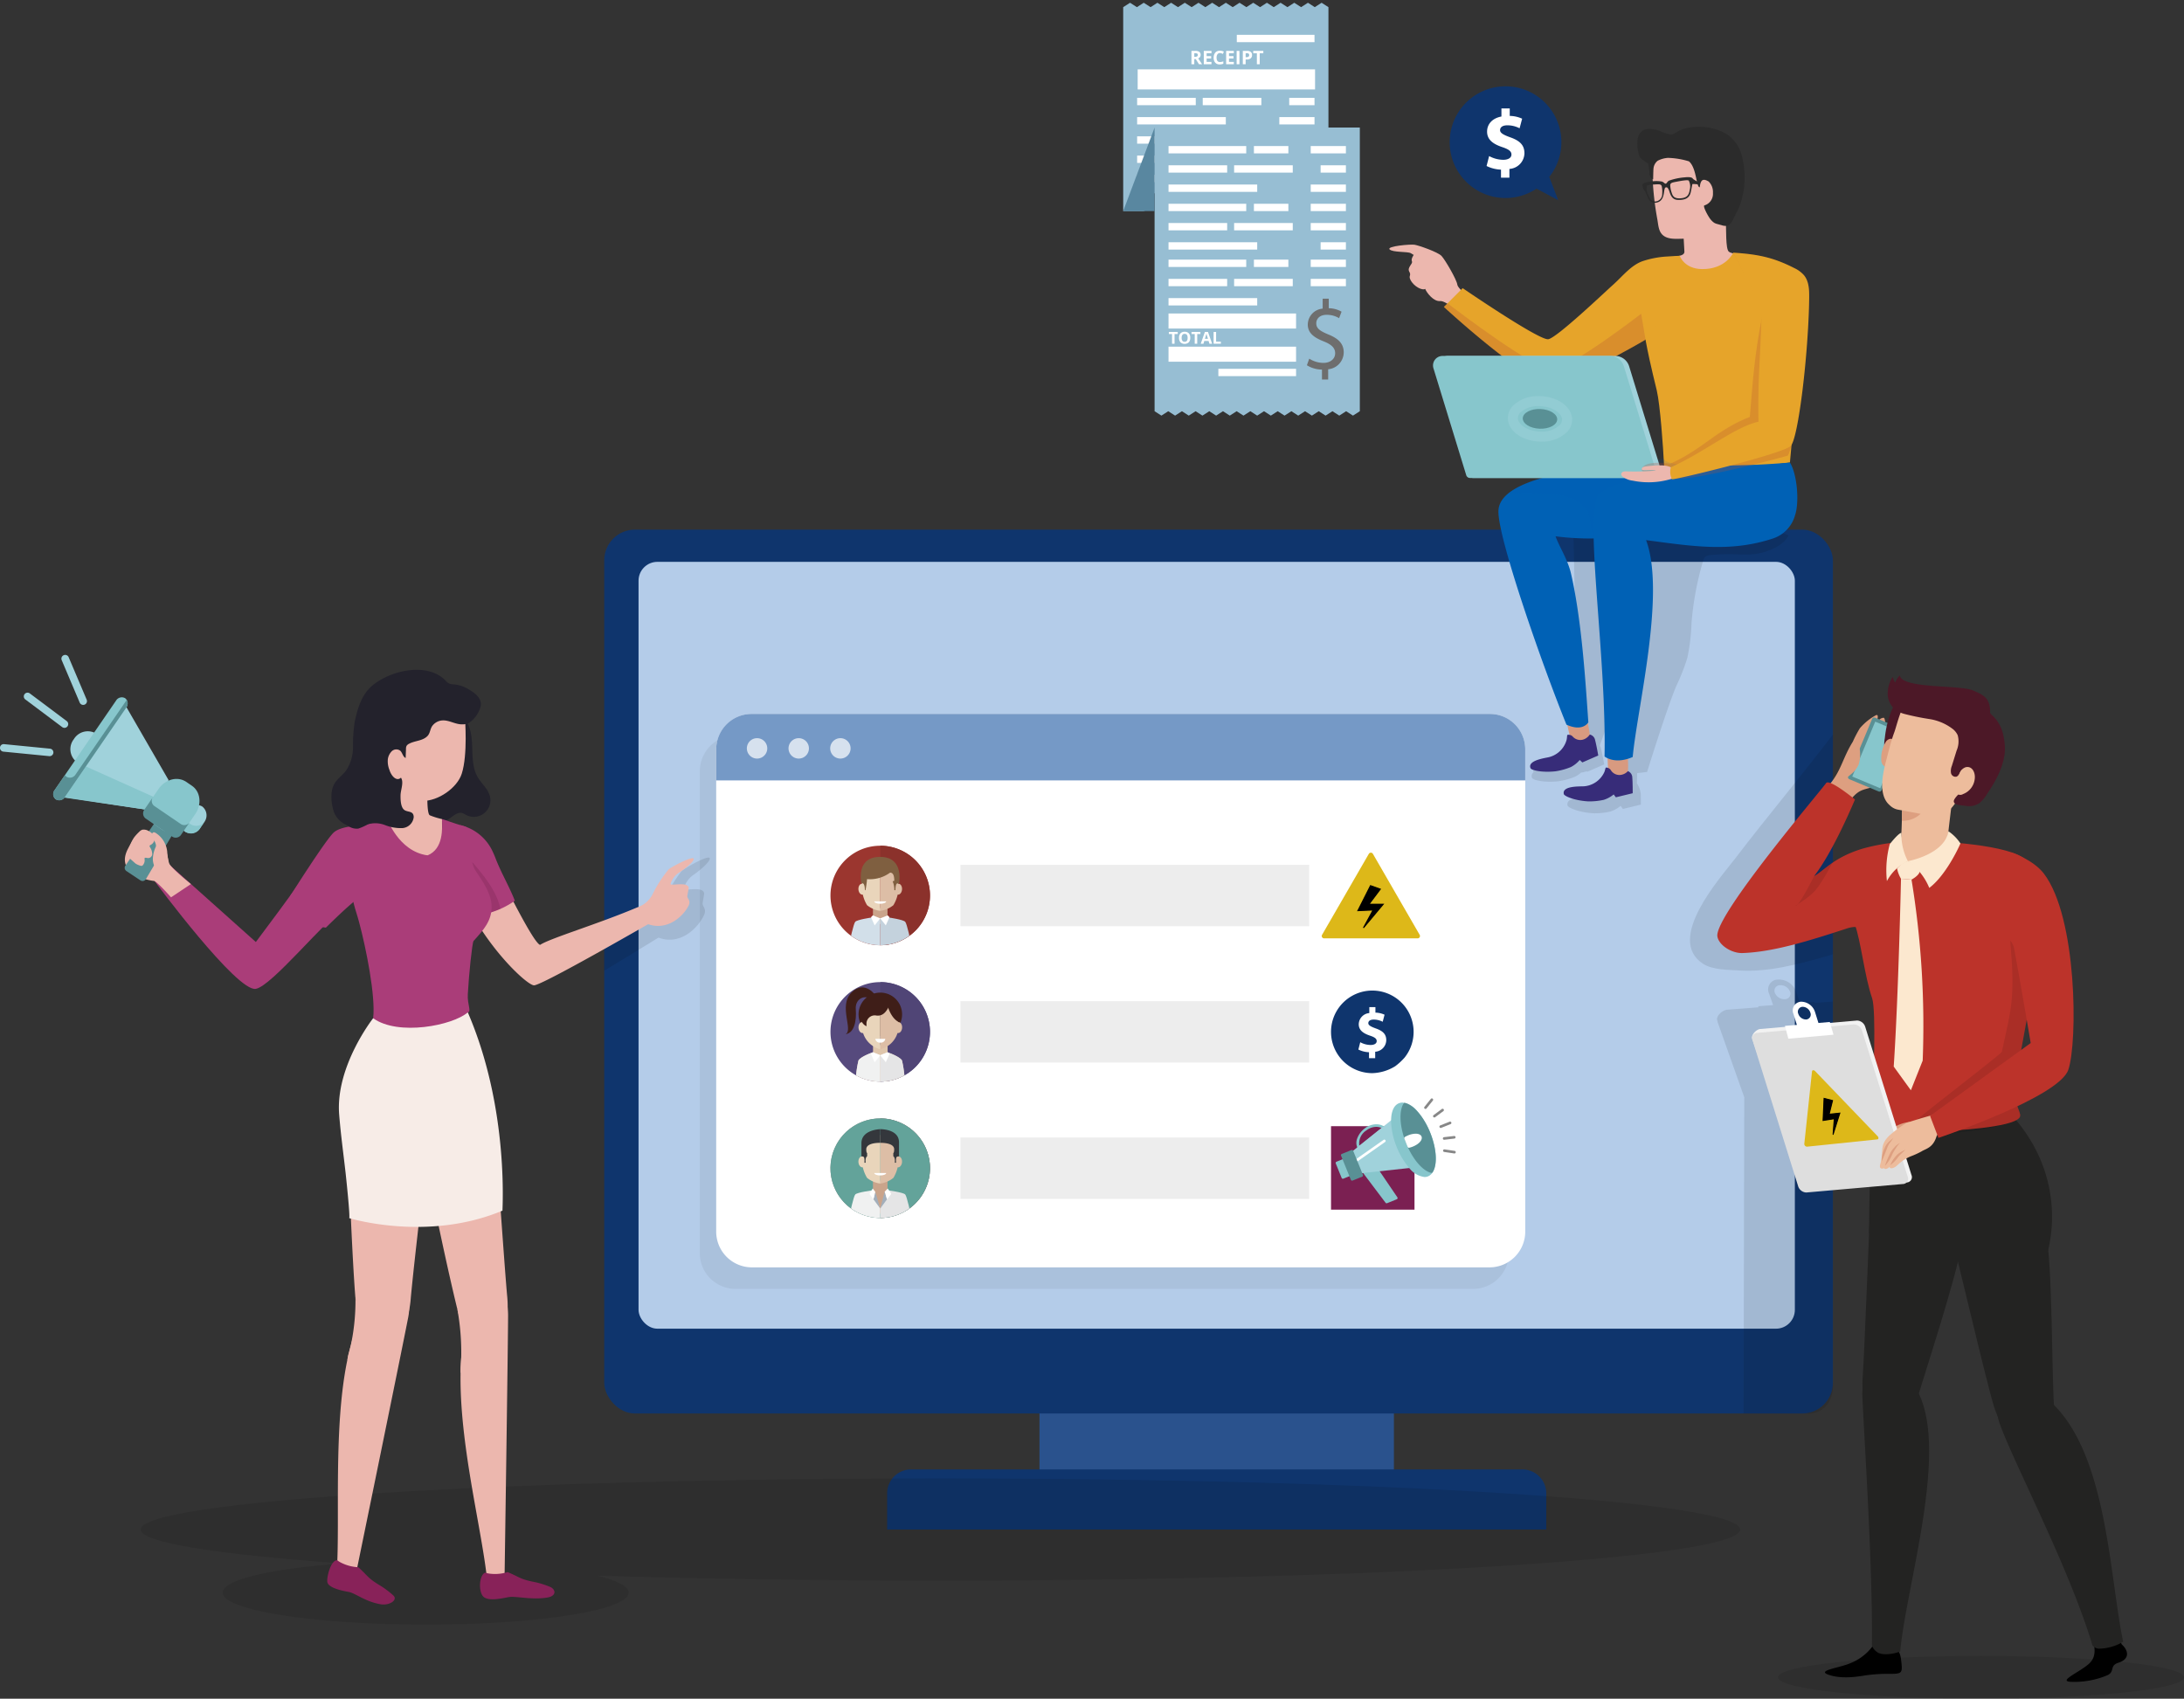<svg xmlns="http://www.w3.org/2000/svg" xmlns:xlink="http://www.w3.org/1999/xlink" width="470.922" height="366.317" viewBox="0 0 470.922 366.317"><rect x="0" y="0" width="470.922" height="366.317" fill="#333333" stroke="none"/><defs><style>.a,.b{fill:none;}.b{stroke:#9aa1f0;stroke-miterlimit:10;stroke-width:1.5px;}.c{fill:#2a528d;}.d{fill:#0f356d;}.e{fill:#b4cce9;}.f,.s,.y{opacity:0.1;}.g{opacity:0.55;}.h,.q{fill:#fff;}.i{fill:#ddb819;}.j{fill:#7b2052;}.k{fill:#878787;}.l{fill:#87c6cc;}.m{fill:#a0d2db;}.n{fill:#599095;}.o{fill:#ededed;}.p{fill:#7599c6;}.q,.r{opacity:0.7;}.t{fill:#ecb7ae;}.u{fill:#e6a42a;}.v{fill:#d89a80;}.w{fill:#372c79;}.x,.y{fill:#0061b5;}.z{opacity:0.25;}.aa{fill:#b24b35;}.ab{opacity:0.45;}.ac{fill:#2b2b2b;}.ad{fill:#232322;}.ae{fill:#dd9f80;}.af{fill:#bc332a;}.ag{fill:#4c1827;}.ah{fill:#edbc9c;}.ai{fill:#fce8cf;}.aj{fill:#f2f2f2;}.ak{fill:#dedede;}.al{fill:#23222c;}.am{fill:#aa3d79;}.an{opacity:0.35;}.ao{fill:#7c2454;}.ap{fill:#f7ece7;}.aq{fill:#f1f1f1;}.ar{fill:#882259;}.as{fill:#97bed3;stroke:rgba(0,0,0,0);}.at{fill:#5987a0;}.au{fill:#6e6e6e;}.av{fill:#7f7876;}.aw{fill:#787170;}.ax{fill:#63a39a;}.ay{clip-path:url(#a);}.az{fill:#caa48b;}.ba{fill:#f0f1f1;}.bb{fill:#e5e5e6;}.bc{fill:#ddbea6;}.bd{fill:#e9d5bb;}.be{fill:#34373c;}.bf{fill:#a3afbb;}.bg{fill:#9b362f;}.bh{fill:#8b312b;}.bi{clip-path:url(#b);}.bj{fill:#c4d2dd;}.bk{fill:#d2dfe9;}.bl{fill:#7f5f40;}.bm{fill:#564a7d;}.bn{fill:#504576;}.bo{clip-path:url(#c);}.bp{fill:#3f1e18;}.bq{fill:#dfc6ac;}</style><clipPath id="a"><path class="a" d="M333.538,331.139a10.729,10.729,0,1,0-10.729,10.73A10.729,10.729,0,0,0,333.538,331.139Z" transform="translate(-312.08 -320.41)"/></clipPath><clipPath id="b"><path class="a" d="M333.538,257.1a10.729,10.729,0,1,0-10.729,10.729A10.729,10.729,0,0,0,333.538,257.1Z" transform="translate(-312.08 -246.375)"/></clipPath><clipPath id="c"><path class="a" d="M333.538,294.122a10.729,10.729,0,1,0-10.729,10.729A10.729,10.729,0,0,0,333.538,294.122Z" transform="translate(-312.08 -283.392)"/></clipPath></defs><g transform="translate(-86.623 -16.901)"><g transform="translate(199.799 266.34)"><path class="b" d="M229.118,330.8" transform="translate(-229.118 -330.804)"/></g><g transform="translate(310.76 314.999)"><rect class="c" width="76.424" height="20.559"/></g><g transform="translate(216.909 131.11)"><rect class="d" width="264.932" height="190.602" rx="6.619" transform="translate(0 0)"/></g><g transform="translate(224.309 138.059)"><rect class="e" width="249.327" height="165.364" rx="4.067"/></g><g transform="translate(277.911 333.77)"><path class="d" d="M5.163,0h131.8a5.163,5.163,0,0,1,5.163,5.163v7.8a0,0,0,0,1,0,0H0a0,0,0,0,1,0,0v-7.8A5.163,5.163,0,0,1,5.163,0Z"/></g><g class="f" transform="translate(237.508 175.5)"><g class="g"><path d="M443.406,335.777H284.24A7.713,7.713,0,0,1,276.6,328V224.211a7.713,7.713,0,0,1,7.645-7.78H443.406a7.713,7.713,0,0,1,7.644,7.78V328A7.713,7.713,0,0,1,443.406,335.777Z" transform="translate(-276.595 -216.431)"/></g></g><g transform="translate(241.047 170.853)"><path class="h" d="M447.862,329.926H288.7a7.713,7.713,0,0,1-7.645-7.78V218.36a7.713,7.713,0,0,1,7.645-7.78H447.862a7.713,7.713,0,0,1,7.644,7.78V322.146A7.713,7.713,0,0,1,447.862,329.926Z" transform="translate(-281.051 -210.58)"/><g transform="translate(130.576 29.919)"><path class="i" d="M458.084,250.654,448,268.118a.508.508,0,0,0,.44.762h20.166a.508.508,0,0,0,.44-.762l-10.084-17.464A.508.508,0,0,0,458.084,250.654Z" transform="translate(-447.932 -250.4)"/><g transform="translate(7.61 6.976)"><g transform="translate(0.185 0.137)"><path d="M458.649,257.7l2.114.754-2.449,3.258,3.071,0-4.259,5.094,2.086-3.855-3.281.142Z" transform="translate(-455.931 -257.7)"/></g><path d="M457.206,266.872l-.183-.124,1.994-3.683-3.275.142.086-.169,2.762-5.478,2.349.838-2.407,3.2,3.086,0Z" transform="translate(-455.742 -257.56)"/></g></g><path class="d" d="M458.93,285.69a8.9,8.9,0,1,0,0,17.809,9.892,9.892,0,0,0,4.934-1.493,12.949,12.949,0,0,0,2.024-1.862,8.9,8.9,0,0,0-6.958-14.454Zm.62,13.191v1.389h-1.335v-1.282a5.619,5.619,0,0,1-2.293-.58l.405-1.578a4.76,4.76,0,0,0,2.239.593c.782,0,1.308-.31,1.308-.836s-.431-.836-1.443-1.174c-1.443-.485-2.428-1.16-2.428-2.468a2.474,2.474,0,0,1,2.28-2.4v-1.281H459.6v1.187a4.884,4.884,0,0,1,1.969.446l-.4,1.524a4.19,4.19,0,0,0-1.943-.473c-.876,0-1.16.392-1.16.769,0,.432.473.728,1.632,1.147,1.605.566,2.239,1.308,2.239,2.535A2.551,2.551,0,0,1,459.551,298.881Z" transform="translate(-317.45 -226.034)"/><g transform="translate(-241.047 -170.853)"><rect class="j" width="18" height="18" transform="translate(373.623 259.755)"/><g transform="translate(374.623 253.755)"><g transform="translate(22.366 5.005)"><path class="k" d="M477.561,324.059a.282.282,0,0,1-.1-.543l2.038-.813a.282.282,0,0,1,.208.523l-2.038.812A.267.267,0,0,1,477.561,324.059Z" transform="translate(-477.279 -322.683)"/></g><g transform="translate(23.117 8.113)"><path class="k" d="M478.507,327.412a.282.282,0,0,1-.033-.562l2.175-.253a.281.281,0,1,1,.065.559l-2.175.253Z" transform="translate(-478.226 -326.596)"/></g><g transform="translate(23.16 10.996)"><path class="k" d="M480.731,331.112a.4.4,0,0,1-.042,0l-2.17-.323a.281.281,0,0,1,.083-.557l2.17.322a.282.282,0,0,1-.04.561Z" transform="translate(-478.279 -330.226)"/></g><g transform="translate(19.086)"><path class="k" d="M473.431,318.662a.281.281,0,0,1-.219-.457l1.382-1.718a.282.282,0,0,1,.439.353l-1.382,1.718A.281.281,0,0,1,473.431,318.662Z" transform="translate(-473.15 -316.381)"/></g><g transform="translate(21.001 2.249)"><path class="k" d="M475.843,321.083a.282.282,0,0,1-.168-.508l1.765-1.307a.282.282,0,1,1,.335.453l-1.765,1.307A.279.279,0,0,1,475.843,321.083Z" transform="translate(-475.561 -319.213)"/></g><g transform="translate(0 13.009)"><path class="l" d="M450.672,337.09a.282.282,0,0,1-.261-.176l-1.27-3.131a.281.281,0,0,1,.155-.366l1.565-.635a.282.282,0,0,1,.367.155l1.27,3.131a.281.281,0,0,1-.155.367l-1.565.635A.293.293,0,0,1,450.672,337.09Z" transform="translate(-449.12 -332.761)"/></g><g transform="translate(5.773 15.2)"><path class="l" d="M461.6,342.944a.281.281,0,0,1-.225-.112l-4.935-6.546a.281.281,0,0,1,.195-.449l2.938-.317a.282.282,0,0,1,.263.122l4.086,6.016a.281.281,0,0,1-.127.419l-2.088.847A.272.272,0,0,1,461.6,342.944Z" transform="translate(-456.388 -335.519)"/></g><g transform="translate(4.468 5.584)"><path class="l" d="M455.283,328.768a.25.25,0,0,1-.048,0,.279.279,0,0,1-.191-.13,2.575,2.575,0,0,1-.111-2.187,4.8,4.8,0,0,1,1.669-2.186,4.046,4.046,0,0,1,2.43-.849,3.03,3.03,0,0,1,1.794.549.281.281,0,0,1,.009.446l-5.374,4.3A.283.283,0,0,1,455.283,328.768Zm3.747-4.793a3.464,3.464,0,0,0-2.092.737,3.3,3.3,0,0,0-1.55,3.329l4.777-3.822A2.633,2.633,0,0,0,459.03,323.975Z" transform="translate(-454.745 -323.412)"/></g><g transform="translate(3.369 4.595)"><path class="m" d="M455.319,333.73a.281.281,0,0,1-.261-.176l-1.677-4.133a.282.282,0,0,1,.085-.326l8.583-6.866a.282.282,0,0,1,.457.219,14.932,14.932,0,0,0,1.128,5.287,15.222,15.222,0,0,0,2.566,4.379.282.282,0,0,1-.183.465l-10.668,1.15A.2.2,0,0,1,455.319,333.73Z" transform="translate(-453.361 -322.167)"/></g><g transform="translate(4.076 8.888)"><path class="h" d="M454.534,332.454a.282.282,0,0,1-.162-.512l6.148-4.318a.282.282,0,0,1,.324.461L454.7,332.4A.278.278,0,0,1,454.534,332.454Z" transform="translate(-454.252 -327.572)"/></g><g transform="translate(1.142 11.119)"><path class="n" d="M452.957,337.009a.275.275,0,0,1-.11-.022.281.281,0,0,1-.152-.153l-2.117-5.218a.282.282,0,0,1,.155-.367l2.087-.847a.282.282,0,0,1,.367.155l2.117,5.218a.281.281,0,0,1-.155.367l-2.087.847A.287.287,0,0,1,452.957,337.009Z" transform="translate(-450.558 -330.381)"/></g><g transform="translate(11.951 0.909)"><path class="l" d="M471.38,333.578A4.991,4.991,0,0,1,468,331.529a15.787,15.787,0,0,1-2.665-4.542,15.522,15.522,0,0,1-1.168-5.493c0-2.033.6-3.393,1.7-3.828a2.008,2.008,0,0,1,.747-.14,4.807,4.807,0,0,1,3.225,1.881,15.7,15.7,0,0,1,2.8,4.692c1.748,4.429,1.516,8.534-.528,9.345A2.013,2.013,0,0,1,471.38,333.578Z" transform="translate(-464.166 -317.526)"/></g><g transform="translate(13.985 0.968)"><path class="n" d="M473.4,332.707a.3.3,0,0,1-.065-.007c-1.89-.454-4.075-3.06-5.435-6.486s-1.558-6.825-.5-8.484a.284.284,0,0,1,.306-.122c1.908.473,4.1,3.088,5.459,6.506,1.364,3.435,1.553,6.838.472,8.468A.283.283,0,0,1,473.4,332.707Z" transform="translate(-466.727 -317.6)"/></g><g transform="translate(14.793 7.616)"><path class="h" d="M468.74,329.006a.282.282,0,0,1-.257-.168c-.129-.294-.263-.6-.373-.9-.134-.324-.243-.629-.349-.924a.282.282,0,0,1,.122-.338,5.68,5.68,0,0,1,.741-.364,4.373,4.373,0,0,1,1.582-.338c.653,0,1.115.225,1.267.616.268.708-.527,1.62-1.888,2.169a4.875,4.875,0,0,1-.785.244A.267.267,0,0,1,468.74,329.006Z" transform="translate(-467.745 -325.97)"/></g></g></g></g><g transform="translate(293.723 203.393)"><rect class="o" width="75.195" height="13.238"/></g><g transform="translate(293.723 232.794)"><rect class="o" width="75.195" height="13.238"/></g><g transform="translate(293.723 262.195)"><rect class="o" width="75.195" height="13.238"/></g><g transform="translate(241.047 170.853)"><path class="p" d="M447.862,210.58H288.7a7.644,7.644,0,0,0-7.645,7.644v6.691H455.506v-6.691A7.644,7.644,0,0,0,447.862,210.58Z" transform="translate(-281.051 -210.58)"/></g><g transform="translate(388.656 176.078)"><path class="q" d="M471.306,219.363a2.2,2.2,0,1,1-2.2-2.2A2.2,2.2,0,0,1,471.306,219.363Z" transform="translate(-607.898 -217.159)"/></g><g class="r" transform="translate(256.64 176.078)"><path class="h" d="M482.617,219.363a2.2,2.2,0,1,1-2.2-2.2A2.2,2.2,0,0,1,482.617,219.363Z" transform="translate(-478.209 -217.159)"/></g><g class="r" transform="translate(265.624 176.078)"><path class="h" d="M493.928,219.363a2.2,2.2,0,1,1-2.2-2.2A2.2,2.2,0,0,1,493.928,219.363Z" transform="translate(-489.52 -217.159)"/></g><g transform="translate(416.883 131.243)"><path class="s" d="M552.293,160.709H511.44q.419,19.871.675,39.745a15.78,15.78,0,0,1-.739,5.989l-.063,0c-.542-.03-.3.14-.488,1.11,0,.014-.009.029-.012.044-1.652,2.7-4.876,4.173-8.015,4.867a.79.79,0,0,0,.05.438,1,1,0,0,0-.315,1.233c.19.442,2.538,1.042,5.728.7a15.162,15.162,0,0,0,3.538-.982,5.52,5.52,0,0,0,1.3-.887,4.567,4.567,0,0,0,1.2-.288l.129.122,3.654-1.592s-.4-2.306-.715-3.508a2.11,2.11,0,0,0-.241-.563,167.7,167.7,0,0,0,7.173-25.495c-.666,10.761-4.532,32.621-4.819,33.373a5.61,5.61,0,0,1-4.646,3.262c-.866.072-5.12-.173-4.661,1.784.11.469,2.318,1.466,5.52,1.681a15.194,15.194,0,0,0,3.655-.353,6.773,6.773,0,0,0,2.277-1.241l.493.659,3.875-.934s-.006-1.009-.029-2.224a4.946,4.946,0,0,0-.831-2.363l.053-2.2,2.148-.253s4.315-13.956,6.364-18.7a41.771,41.771,0,0,0,2.318-5.947,42.915,42.915,0,0,0,.89-7.439,65.83,65.83,0,0,1,2.5-13.433,1.986,1.986,0,0,1,.366-.783,2.074,2.074,0,0,1,1.411-.493c5.493-.5,8.009.431,11.445-.635,4.53-1.405,5.012-3.461,5.233-3.559A14.251,14.251,0,0,0,552.293,160.709Z" transform="translate(-502.437 -160.709)"/></g><g transform="translate(451.022 175.308)"><path class="s" d="M576.239,263.569V216.19c-7.066,9.249-14.057,17.539-21.124,26.788-3.066,4.013-15.073,17.305-6.883,22.639,2.09,1.361,5.731,1.3,7.55,1.426,6.534.463,13.008-1.345,19.359-3.14C575.506,263.8,575.874,263.689,576.239,263.569Z" transform="translate(-545.42 -216.19)"/></g><g transform="translate(456.855 228.13)"><path class="s" d="M577.75,287.441l-3.933.3-.074-.224-3.061.237-.922-2.6a3.95,3.95,0,0,0-3.858-2.449,2.108,2.108,0,0,0-1.956,2.924l.914,2.579-3.221.249.068.225-6.635.513c-1.048.006-2.6,1.36-2.261,2.306l.054.138a1.33,1.33,0,0,0,.03.246l5.739,16.191-.145,68.2h14c3.009.074,5.257-2.365,5.257-5.912V287.441Zm-10.351-.507a2.215,2.215,0,0,1-2.164-1.375,1.181,1.181,0,0,1,1.1-1.64,2.215,2.215,0,0,1,2.165,1.374A1.183,1.183,0,0,1,567.4,286.935Z" transform="translate(-552.764 -282.695)"/></g><g transform="translate(216.908 201.831)"><path class="s" d="M267.31,252.528a33.319,33.319,0,0,0-3.939,6.612,6.578,6.578,0,0,1-3.675,3.306c-2.913,1.333-6.037,2.609-9.037,3.789v7.738c6.1-3.67,11.625-7.1,11.718-7.131,4.665,1.784,8.566-2.094,9.818-4.893.561-1.254-.282-1.767-.32-2.363-.021-.311.38-2.129.32-2.362-.365-1.633-4.752-.206-4.387-.983a5.558,5.558,0,0,1,1.826-2.736c2.147-1.465,3.795-3.094,3.794-3.708C273.428,248.733,267.817,251.969,267.31,252.528Z" transform="translate(-250.659 -249.583)"/></g><g transform="translate(386.195 44.243)"><g transform="translate(0 4.14)"><g transform="translate(0 21.267)"><path class="t" d="M482.137,95.336s-3.555-2.507-3.682-3.561-2.605-5.322-3.4-6.171-4.96-2.294-5.849-2.421-5.99.307-5.355,1,3.935.442,4.571.823l.635.38s-.635.861-.381,1.383-1.09,1.323-.581,2.213-.206.827.249,1.754c.751,1.531,2.671,2.384,3.179,1.966.381.907,1.839,2.756,3.2,2.629s4.685,2.983,4.685,2.983" transform="translate(-463.799 -83.16)"/></g><g transform="translate(59.23 15.596)"><path class="t" d="M551.686,76.021c.121,2.388-.049,6.546.635,7.163s2.889.52,2.889.52-7.888,9.974-8.594,9.426-10.035-8.151-7.938-8.544,4.148-.308,4.089-1.394l-.179-3.256" transform="translate(-538.372 -76.021)"/></g><g transform="translate(53.413 23.007)"><path class="u" d="M559.176,131.208s-15.391,1.748-18.934,1.821-3.368-1.778-3.368-1.778c-.18-3.9-.841-13.091-1.573-16.205-.685-2.908-.988-3.982-1.584-6.745-1.325-6.142-1.265-7.314-2.668-14.9l9.193-7.39s.951,2.828,4.805,2.878c5.15.065,6.753-3.543,6.753-3.543l12.539,8.325,1.177,20.251-1.5,16.677" transform="translate(-531.049 -85.351)"/></g><g transform="translate(56.695)"><path class="t" d="M551.2,69.818a26.477,26.477,0,0,1-1.084,3.538,4.009,4.009,0,0,1-4.247,2.924l-4.712.113c-1.206.029-2.708.069-3.681-.777s-.986-2.252-1.2-3.413q-.411-2.23-.669-4.485a66.268,66.268,0,0,1-.415-8.866,6.458,6.458,0,0,1,.1-1.214.877.877,0,0,1,.2-.446.988.988,0,0,1,.565-.218,48.336,48.336,0,0,1,8.909-.571c2.1.06,4.333.306,6,1.593s2.471,3.4,3.188,5.4c.114.32.2.747-.078.944" transform="translate(-535.181 -56.384)"/></g><g transform="translate(23.521 67.479)"><g transform="translate(6.836 54.144)"><g transform="translate(7.84)"><path class="v" d="M511.891,211.655a33.671,33.671,0,0,0,.917,4.108c.407,1.046,3.842.081,4.068-.595s-1.081-5.654-1.081-5.654" transform="translate(-511.891 -209.514)"/></g><g transform="translate(0 5.296)"><path class="w" d="M516.041,217.405c.3,1.129.672,3.294.672,3.294l-3.432,1.495-.563-.529a6.358,6.358,0,0,1-1.9,1.519,14.232,14.232,0,0,1-3.322.921c-3,.323-5.2-.241-5.379-.656-.743-1.735,3.232-2.2,4.02-2.408a5.27,5.27,0,0,0,3.766-3.773c.175-.909-.05-1.07.458-1.041a1.211,1.211,0,0,1,.859.4,2.167,2.167,0,0,0,2.438.566,2.6,2.6,0,0,0,1.217-1.013A1.5,1.5,0,0,1,516.041,217.405Z" transform="translate(-502.02 -216.182)"/></g></g><g transform="translate(0 0.24)"><path class="x" d="M523.258,157.68a58.175,58.175,0,0,1-17.523.416c.759,2.173,2.617,4.958,3.326,8.018,2.337,10.106,3.15,23.682,3.742,32.081,0,0-1.122,2.156-4.719.514-5.374-13.273-14.757-40.174-14.67-46.009.11-7.429,18.654-9.223,32.244-11.054" transform="translate(-493.413 -141.646)"/></g><g transform="translate(2.035)"><path class="y" d="M547.474,142.743c4.273,3.121-23.688,14.875-23.688,14.875a46.461,46.461,0,0,1-9.165.875,6.7,6.7,0,0,1-.681-1.735c-.165-.812-.077-1.656-.219-2.472a5.743,5.743,0,0,0-2.793-3.765,12.588,12.588,0,0,0-4.569-1.481,61.353,61.353,0,0,0-10.382-.182c8.4-6.194,25.6-7.006,33.608-7.514C531.118,143.87,546.86,142.3,547.474,142.743Z" transform="translate(-495.976 -141.344)"/></g><g transform="translate(14.069 61.917)"><g transform="translate(9.468)"><path class="v" d="M523.049,220.733a33.5,33.5,0,0,0,.192,4.2c.219,1.1,3.769.747,4.109.12s-.084-5.756-.084-5.756" transform="translate(-523.048 -219.301)"/></g><g transform="translate(0 4.638)"><path class="w" d="M525.925,227.317c.1,1.164.09,3.361.09,3.361l-3.638.877-.464-.619a6.363,6.363,0,0,1-2.138,1.166,14.28,14.28,0,0,1-3.432.331c-3.006-.2-5.08-1.139-5.183-1.578-.431-1.838,3.564-1.608,4.377-1.675a5.27,5.27,0,0,0,4.363-3.063c.33-.866.136-1.062.632-.947a1.21,1.21,0,0,1,.775.546,2.168,2.168,0,0,0,2.3.981,2.592,2.592,0,0,0,1.374-.786A1.5,1.5,0,0,1,525.925,227.317Z" transform="translate(-511.127 -225.14)"/></g></g><g transform="translate(20.516 0.781)"><path class="x" d="M561.585,142.327a173.359,173.359,0,0,1-18.943.6c-2.42,0-20.718,3.434-22.468,6.534-2.879,5.1,1.878,34.91,1.437,56.251,0,0,2.195,1.832,6.074.11.965-10.485,7.159-35.215,2.886-46.762,10.088,1.34,18.227,2.67,27.4-.369a7.318,7.318,0,0,0,4.717-5C563.654,150.906,563.148,144.818,561.585,142.327Z" transform="translate(-519.243 -142.327)"/></g></g><g transform="translate(11.768 23.672)"><path class="u" d="M529.453,86.189s-2.2.122-2.627.156a20.231,20.231,0,0,0-5.434,1.029c-2.494.924-4.253,3.242-6.283,5.056-1.955,1.747-12.082,11.4-13.972,11.753s-18.473-11.01-18.473-11.01l-4.049,4.05s18,16.627,23.36,16.655c2.6.013,16.969-7.548,21.565-10.487Z" transform="translate(-478.616 -86.189)"/><g class="z" transform="translate(0 10.247)"><path class="aa" d="M502.019,113.34c-3.7.209-20.651-12.737-22.616-14.249l-.786.786s18,16.627,23.36,16.655c2.172.011,12.5-5.236,18.547-8.687l1.565-.908-.938-5.59S505.946,113.117,502.019,113.34Z" transform="translate(-478.616 -99.091)"/></g></g><g transform="translate(9.418 45.272)"><g transform="translate(1.138)"><path class="m" d="M484.438,139.7h41.19l-7.385-24.078a3.166,3.166,0,0,0-3.027-2.237H479.144a2.053,2.053,0,0,0-1.963,2.655Z" transform="translate(-477.089 -113.384)"/></g><path class="l" d="M483.626,139.7H524.2l-7.386-24.078a3.164,3.164,0,0,0-3.026-2.237H477.712a2.053,2.053,0,0,0-1.963,2.655l7.075,23.067A.838.838,0,0,0,483.626,139.7Z" transform="translate(-475.656 -113.384)"/></g><g class="z" transform="translate(54.404 23.007)"><path class="aa" d="M558.617,97.622c-2.049,9.27-2.412,16.524-2.991,23.152-7.2,2.793-10.129,6.952-17.171,10.087,0,0-5.562-.924-6.146,1.175-.338,1.21,6.51,2.173,6.51,2.173,6.528.03,23.742-4.74,24.907-5.06s4.557-22.2,4.692-34.077c.019-1.686-.041-3.516-1.1-4.832a6.33,6.33,0,0,0-2.124-1.571c-4.593-2.348-7.995-2.99-13.143-3.317" transform="translate(-532.297 -85.351)"/></g><g transform="translate(49.999 68.864)"><path class="t" d="M538.284,144.176c-.774-.975-2.183-1.116-3.427-1.085a24.911,24.911,0,0,0-2.751.219c-.416.056-.894.153-.938.6s2.017,0,3.1.312a54.824,54.824,0,0,1-6.37.173,1.816,1.816,0,0,0-.732.075.608.608,0,0,0-.413.558.759.759,0,0,0,.292.484,4.313,4.313,0,0,0,2.191.882,16.871,16.871,0,0,0,9.68-.855" transform="translate(-526.75 -143.087)"/></g><g transform="translate(60.562 23.007)"><path class="u" d="M559.765,97.449c-.169,9.908-.873,14.443-.679,24.352-4.975,1.063-11.861,6.695-18.9,9.83a3.719,3.719,0,0,0,.232,2.578c.538.2,23.758-5.457,25.6-7.159,1.662-1.531,3.859-20.1,4-31.979.019-1.686-.041-3.516-1.1-4.832a6.33,6.33,0,0,0-2.124-1.571c-4.593-2.348-7.995-2.99-13.143-3.317" transform="translate(-540.05 -85.351)"/></g><g transform="translate(25.556 53.938)"><g class="ab"><path class="m" d="M503.172,134.106c-3.842,0-7-2.121-7.187-4.83a3.817,3.817,0,0,1,1.1-2.909,7.653,7.653,0,0,1,5.556-2.072c3.84,0,7,2.121,7.187,4.83h0a3.811,3.811,0,0,1-1.094,2.908A7.659,7.659,0,0,1,503.172,134.106Zm-.535-7.646a5.577,5.577,0,0,0-3.973,1.384,1.686,1.686,0,0,0-.519,1.282c.091,1.334,2.179,2.817,5.027,2.817a5.584,5.584,0,0,0,3.975-1.384,1.69,1.69,0,0,0,.518-1.28h0C507.572,127.944,505.484,126.459,502.637,126.459Z" transform="translate(-495.976 -124.295)"/></g><g transform="translate(3.135 2.637)"><ellipse class="n" cx="2.125" cy="3.714" rx="2.125" ry="3.714" transform="matrix(0.039, -0.999, 0.999, 0.039, 0, 4.247)"/></g></g></g><g transform="translate(54.588 10.855)"><path class="ac" d="M543.4,65.222c-.078-.37-.9-.444-1.727-.34a13.178,13.178,0,0,0-3.481.734c-.453.353-.426.607-.668.633s-.254-.222-.78-.451a6.97,6.97,0,0,0-2.623.034c-.826.1-1.611.288-1.595.666a2.127,2.127,0,0,0,.33,1.141c.168.106.168.087.818,1.581a1.577,1.577,0,0,0,1.99,1.08c1.359-.3,1.446-1.844,1.551-2.491s.2-.743.408-.77.349.041.611.641.452,1.986,1.844,2.064c1.824.1,2.614-.522,2.866-1.691.342-1.585.264-1.59.4-1.735a8.789,8.789,0,0,1,1.364.116l-.031-.473A10.222,10.222,0,0,1,543.4,65.222Zm-6.622,3.191a1.585,1.585,0,0,1-1.343,1.662c-.836.1-1.22-.339-1.672-1.41a2.758,2.758,0,0,1-.271-1.931c.142-.257.592-.249,1.631-.314s1.384-.087,1.553.369A5.658,5.658,0,0,1,536.78,68.413Zm5.945-.874c-.173,1.149-.594,1.7-1.739,1.839-1.623.195-1.936-.446-2.176-1.22a5.683,5.683,0,0,1-.3-1.6c.05-.484.391-.549,1.414-.743s2.388-.431,2.589-.218A2.765,2.765,0,0,1,542.725,67.539Z" transform="translate(-532.528 -64.839)"/></g><g transform="translate(53.453)"><path class="ac" d="M554.119,59.879a17.764,17.764,0,0,0-.453-2.442,7.791,7.791,0,0,0-3.805-4.988,12.176,12.176,0,0,0-8.611-.858c-1.576.442-2.161,1.272-2.972,1.248a8.972,8.972,0,0,1-2.2-.726c-6.159-2.213-5.126,3.816-4.47,5.472.291.732,1.687,1.265,1.874,1.569a18.575,18.575,0,0,1,.284,2.453,1.3,1.3,0,0,0,.766.907s.035-1.941.066-2.2a2.438,2.438,0,0,1,.909-1.818,5.651,5.651,0,0,1,2.215-.622,16.837,16.837,0,0,1,4.534.75c1.15.987,1.446,3.24,1.769,4.563.151.619.307,1.035.559,1.025.191-1.822.824-1.869,1.914-1.246a3.173,3.173,0,0,1,.928,2.465,2.6,2.6,0,0,1-1.837,2.692c-.435.093.877,2.58,1.484,3.2a3.314,3.314,0,0,0,.643.564,2.921,2.921,0,0,0,.742.275l.88.239a2.3,2.3,0,0,0,1.21.1c.65-.183.992-.873,1.286-1.48.481-1,1.035-1.967,1.428-3A17.842,17.842,0,0,0,554.119,59.879Z" transform="translate(-531.1 -51.172)"/></g></g><g transform="translate(116.955 162.546)"><g transform="translate(0 173.164)"><g class="f"><path d="M297.258,418.144c-95.242,0-172.445,4.935-172.445,11.023,0,2.808,16.474,5.37,43.55,7.317-15.242,1.078-25.875,3.485-25.875,6.287,0,3.808,19.6,6.9,43.775,6.9s43.775-3.087,43.775-6.9c0-1.341-2.469-2.588-6.672-3.646,22.4.68,47.444,1.062,73.891,1.062,95.23,0,172.432-4.936,172.432-11.019S392.488,418.144,297.258,418.144Z" transform="translate(-124.813 -418.144)"/></g><g class="f" transform="translate(353.04 38.28)"><path d="M613.083,466.34c-24.176,0-43.775,2.066-43.775,4.615s19.6,4.615,43.775,4.615,43.775-2.066,43.775-4.615S637.26,466.34,613.083,466.34Z" transform="translate(-569.308 -466.34)"/></g></g><g transform="translate(363.174 208.249)"><path d="M592.215,463.578a11,11,0,0,1-4.568,3.46c-2.438,1.088-7.607,1.6-4.735,2.559s6.219.378,7.916.106a34.037,34.037,0,0,1,5.338-.322c2.638-.018,2.658-.18,2.3-3.156C597.981,462.132,593.4,461.265,592.215,463.578Z" transform="translate(-582.067 -462.318)"/></g><g transform="translate(415.288 206.011)"><path d="M653.507,461.513c-.146.826,1.025,3.329-1.071,5.166s-6.86,3.77-3.7,3.843a18.376,18.376,0,0,0,7.792-1.452c1.605-.793.324-2.041,2.314-2.669,2.624-.829,2.083-2.757.719-3.951C657.812,458.52,653.98,458.843,653.507,461.513Z" transform="translate(-647.682 -459.501)"/></g><g transform="translate(372.683 90.993)"><path class="ad" d="M632.417,348.394s6.286-18.481-11.548-33.707c0,0-9.559,3.805-17.212,4.265a42.517,42.517,0,0,1-9.088-.194s-.508,16.419-.529,25.269Z" transform="translate(-594.04 -314.687)"/></g><g transform="translate(371.228 149.48)"><path class="ad" d="M592.217,394.242c-.345-8.263,8.615-7.18,11.919-1.007,6.833,12.766-2.519,42.164-3.756,56.095-1.283.5-3.437.885-4.729.295a3.307,3.307,0,0,1-1.375-1.52C594.475,431.016,592.588,403.078,592.217,394.242Z" transform="translate(-592.208 -388.325)"/></g><g transform="translate(371.253 104.739)"><path class="ad" d="M603.833,383.9c-1.03,3.373-12.468,6.923-11.541-5.359.411-5.447,1.507-35.528,1.718-38.427s.7-7.138,2.1-7.666c7.008-2.645,19.4,6.518,17.559,17.405C612.436,357.137,605.971,376.906,603.833,383.9Z" transform="translate(-592.239 -331.993)"/></g><g transform="translate(400.329 154.184)"><path class="ad" d="M629.365,401.4c-2.765-7.794,6.219-9.173,11.314-4.371,11.932,11.245,12.394,37.742,15.318,51.418a10.435,10.435,0,0,1-5.216,1.494,1.867,1.867,0,0,1-1.423-.728C644.511,432.829,632.323,409.736,629.365,401.4Z" transform="translate(-628.848 -394.247)"/></g><g transform="translate(389.446 107.538)"><path class="ad" d="M638.347,386.776c.312,3.514-9.222,10.777-12.975-.954-1.665-5.2-8.789-35.948-9.683-38.714s-.649-8.479.452-9.5c5.5-5.083,17.921-.613,20.3,10.17C638.034,354.991,637.7,379.488,638.347,386.776Z" transform="translate(-615.145 -335.518)"/></g><g transform="translate(339.961)"><g transform="translate(23.585 8.546)"><path class="ae" d="M582.535,226.521c.325-.342.65-.686.94-1.058,2.259-2.891,2.589-5.453,4.682-8.807a26.05,26.05,0,0,1,1.522-2.911,12.2,12.2,0,0,1,3.4-2.785c.979-.512.137,1.643.137,1.643s.832-1.2,1.635-1.118c.312.033.366,1.872.371,2.186a15.429,15.429,0,0,1-1.715,7.3,3.762,3.762,0,0,0-.585,1.658,3.706,3.706,0,0,0,1.972-.971,2.382,2.382,0,0,1,2.062-.6,5.52,5.52,0,0,1-.4.862c-.893,1.676-1.894,3.459-3.61,4.274-1.025.486-2.21.572-3.212,1.1-1.808.961-2.687,3.187-4.522,4.094" transform="translate(-582.535 -210.882)"/></g><g transform="translate(28.021 8.934)"><rect class="n" width="7.811" height="14.38" rx="0.455" transform="translate(5.549 0) rotate(22.699)"/></g><g transform="translate(29.097 9.971)"><rect class="l" width="6.548" height="12.836" transform="translate(4.953 0) rotate(22.698)"/></g><g transform="translate(0 23.077)"><path class="af" d="M592.931,241.975a42.722,42.722,0,0,0-8.728,1.474c-6.209,1.865-8.345,4.74-10.492,5.929,4.168-5.294,8.814-16.522,8.814-16.522s-5.6-4.6-6.247-3.513-24.158,28.6-23.421,33.06c.3,1.836,3.026,3.652,5.432,3.569,6.668-.228,14.41-2.654,22.527-5.31,3.569-1.168,4.669,1.349,4.669,1.349" transform="translate(-552.841 -229.177)"/></g><g transform="translate(16.862 40.427)"><path class="s" d="M578.079,253.873s-2.961,5.969-3.85,6.358,2.159-1.243,3.826-2.966,3.951-6.244,3.951-6.244A34.509,34.509,0,0,0,578.079,253.873Z" transform="translate(-574.071 -251.022)"/></g><g transform="translate(26.45 14.358)"><path class="ae" d="M589.855,218.2a1.345,1.345,0,0,1,.419.94,7.387,7.387,0,0,1-.114,3.957,5.7,5.7,0,0,1-1.592,2.027,12.493,12.493,0,0,1-2.424,1.657" transform="translate(-586.143 -218.199)"/></g><g transform="translate(36.011 4.426)"><path class="ag" d="M602.4,205.7c-1.571.454-2.4,2.481-2.935,3.869a21.6,21.6,0,0,0-1.175,5.221,7.167,7.167,0,0,0,.256,3.673,7.746,7.746,0,0,0,1.025,1.6,3.362,3.362,0,0,0,.739.778,1.139,1.139,0,0,0,1.022.175c.489-.188.686-.763.825-1.269a33.454,33.454,0,0,1,3.756-9.5" transform="translate(-598.18 -205.695)"/></g><g transform="translate(35.349 13.669)"><path class="ae" d="M600.491,218.53c-.032-1.05-1.137-1.734-2.094-.647a6.713,6.713,0,0,0-1.048,3.87c-.054,1.512,1.118,1.809,2.083,2.021" transform="translate(-597.347 -217.332)"/></g><g transform="translate(27.302 35.652)"><path class="af" d="M587.914,250.651c1.938-2.223,8.091-5.889,16.315-5.629,5.665.179,21.1,1.114,22.82,4.9.882,1.937,1.828,21.778.537,28.62-.971,5.144-3.453,17.888-3.453,20.963s1.652,4.394.881,5.287c-1.726,2-13.533,2.839-19.076,2.839-4.933,0-13.331-1.315-13.756-2.9-.632-2.346.963-2.258,1.179-4.717s.839-18.425-.067-21.037c-1.634-4.718-2.427-12.41-3.725-15.9C588.584,260.44,585.975,252.875,587.914,250.651Z" transform="translate(-587.215 -245.01)"/></g><g class="f" transform="translate(42.534 57.219)"><path d="M627.2,272.289c.588,1.224,4.58,7.645,4.58,7.645l.163.768a31.963,31.963,0,0,1-.407,3.431c-.97,5.144-3.453,17.888-3.453,20.963s1.581,4.337.881,5.287c-1.361,1.844-23.623,5.993-22.528.843.1-.466,18.685-14.648,18.785-15.122.856-4.069,1.6-7,1.978-9.969C628.1,278.993,626.607,271.066,627.2,272.289Z" transform="translate(-606.393 -272.164)"/></g><g transform="translate(37.987 24.507)"><path class="ah" d="M602.516,235.038s-.052,6.455-.313,6.715a10.15,10.15,0,0,1-1.535.863s.909,5.609,2.315,5.193,10.687-5.1,10.687-5.1-1.316-.535-1.316-1.056,1.249-10.671,1.249-10.671" transform="translate(-600.668 -230.978)"/></g><g transform="translate(35.555 5.124)"><path class="ah" d="M608.332,206.573c-1.353.369-4.918-.369-5.9,1.106s-1.844,5.041-2.214,6.025c-.734,1.958-1.213,4.051-1.747,6.069-.695,2.631-1.841,7.45.733,9.65a3.43,3.43,0,0,0,1.986,1.008c1.218.22,2.43.47,3.649.689,1.889.339,3.98.734,5.856.125,2.506-.814,3.879-4.259,4.523-6.6l3.688-13.4Z" transform="translate(-597.606 -206.573)"/></g><g transform="translate(38.038 43.856)"><path class="ai" d="M602.3,255.339s-.542,25.184-1.568,40.5l3.7,5.109,2.546-6.4a194.734,194.734,0,0,0-2.409-39.041Z" transform="translate(-600.732 -255.339)"/></g><g transform="translate(38.753 40.056)"><path class="ai" d="M601.632,252.142l.087.346a7.052,7.052,0,0,0,.766,1.866h0l2.272.175s1.546-.809,1.75-1.679-2.536-2.3-2.536-2.3l-.333.131a4.942,4.942,0,0,0-1.979,1.423Z" transform="translate(-601.632 -250.554)"/></g><g transform="translate(41.092 33.609)"><path class="ai" d="M613.317,242.437a9.5,9.5,0,0,1,2.592,2.627c-1.169,2.673-3.811,7.422-6.72,9.586a13.136,13.136,0,0,0-4.612-5.766S612.5,247.473,613.317,242.437Z" transform="translate(-604.577 -242.437)"/></g><g transform="translate(36.444 33.949)"><path class="ai" d="M603.373,248.972a9.771,9.771,0,0,0-4.52,4.3,21.624,21.624,0,0,1,.615-7.973s1.861-2.381,2.505-2.43A12.493,12.493,0,0,0,603.373,248.972Z" transform="translate(-598.726 -242.865)"/></g><g transform="translate(7.487 38.226)"><g transform="translate(28.278 58.057)"><path class="ae" d="M603.555,321.347c-2.816.424-3.856,1.469-5.442,3.036a.587.587,0,0,0-.237.469c.037.224.3.324.525.361,1.307.21,1.52-.626,2.742-1.136.825-.345,1.645-.7,2.465-1.06" transform="translate(-597.871 -321.347)"/></g><g transform="translate(0 32.131)"><g transform="translate(0 4.067)"><path class="aj" d="M586.67,295.171l9.976,31.972a1.144,1.144,0,0,1-1.056,1.6l-20.815,1.826a1.928,1.928,0,0,1-1.744-1.345L562.3,297.744c-.268-.859.97-2.086,1.807-2.091l20.814-1.827A1.931,1.931,0,0,1,586.67,295.171Z" transform="translate(-562.267 -293.826)"/></g><g transform="translate(0.03 4.903)"><path class="ak" d="M586,296.223l9.837,31.478a1.144,1.144,0,0,1-1.057,1.6l-20.814,1.826a1.929,1.929,0,0,1-1.745-1.344l-9.837-31.478a1.144,1.144,0,0,1,1.057-1.6l20.814-1.827A1.93,1.93,0,0,1,586,296.223Z" transform="translate(-562.305 -294.878)"/></g><g transform="translate(7.092)"><g transform="translate(0 4.377)"><path class="h" d="M571.2,295.064l.739,2.76,9.735-.86-.8-2.748Z" transform="translate(-571.197 -294.215)"/></g><g transform="translate(1.721)"><path class="h" d="M573.486,291.366l.975,3.122,4.646-.43-.975-3.121a3.16,3.16,0,0,0-3.083-2.221A1.9,1.9,0,0,0,573.486,291.366Zm1.03-.063a1.066,1.066,0,0,1,.876-1.488,1.773,1.773,0,0,1,1.731,1.246,1.067,1.067,0,0,1-.877,1.488A1.774,1.774,0,0,1,574.517,291.3Z" transform="translate(-573.364 -288.705)"/></g></g></g><g transform="translate(27.581 55.824)"><path class="ah" d="M611.3,318.535c-2.183.456-8,2.192-8.614,2.48a25.626,25.626,0,0,0-3.711,2.743c-2.19,2.2-1.07,3.221-1.933,6.2a1.71,1.71,0,0,0-.053.472c0,.311.419.578.843.288.228.384.9.147,1.231-.272,0,.3.412.486,1.082.114.361-.2.3-.181,1.133-.928a8.8,8.8,0,0,1,2.368-1.442,17.3,17.3,0,0,0,2.31-1.056c.884-.581,2.461-.72,3.238-3.244a2.513,2.513,0,0,1,1.214-1.213l3.558-2.232" transform="translate(-596.993 -318.535)"/></g><g transform="translate(38.391)"><path class="af" d="M627.522,263.119c.926,3.3,4.778,26.181,4.778,26.181l-21.7,15.713,1.805,4.746s25.958-8.717,28-14.674,1.951-32.871-5.259-42.313c-2.295-3.005-6.895-4.522-6.895-4.522" transform="translate(-610.604 -248.25)"/></g><g transform="translate(29.795 64.062)"><path class="ae" d="M603.044,328.907c-.54.589-1.172,1.064-1.609,1.654a7.139,7.139,0,0,1-1.654,1.67,7.2,7.2,0,0,1,1.265-2,3.644,3.644,0,0,1,.941-.774A8.014,8.014,0,0,1,603.044,328.907Z" transform="translate(-599.78 -328.907)"/></g><g transform="translate(28.652 62.625)"><path class="ae" d="M601.553,327.1a6.746,6.746,0,0,0-.887,1.166,9.742,9.742,0,0,0-.719,1.228,8.385,8.385,0,0,1-1.606,2.522,18.084,18.084,0,0,1,1.136-2.73,5.216,5.216,0,0,1,.9-1.248A3.739,3.739,0,0,1,601.553,327.1Z" transform="translate(-598.341 -327.098)"/></g><g transform="translate(27.967 61.462)"><path class="ae" d="M600,325.634a9.851,9.851,0,0,1-.823,1.189,4.745,4.745,0,0,0-.6,1.235c-.352.875-.663,1.749-1.1,2.637a6.069,6.069,0,0,1,.629-2.839,3.8,3.8,0,0,1,.823-1.245C599.27,326.254,599.681,325.991,600,325.634Z" transform="translate(-597.479 -325.634)"/></g></g><g transform="translate(36.737)"><path class="ag" d="M616.908,221c-.851-.5-1.5-1.022-2.055-.207-.294.431-.472,1.029-.972,1.176a1,1,0,0,1-1.138-.805,2.91,2.91,0,0,1,.187-1.53l1.025-3.3a4.967,4.967,0,0,0,.239-3.3,3.632,3.632,0,0,0-1.041-1.334,11.036,11.036,0,0,0-5.062-2.165,54.021,54.021,0,0,1-5.449-1.118,5.907,5.907,0,0,1-2.075-1.044,4.474,4.474,0,0,1-1.47-3.356,6.921,6.921,0,0,1,1.064-3.575,5.933,5.933,0,0,0,.545,1.241,4.6,4.6,0,0,1,.992-1.556c.53,2.952,12.961,1.966,15.865,3.268,2.013.9,3.678,1.492,3.617,4.754a1.191,1.191,0,0,0,.394.519c1.783,1.639,2.556,3.632,2.78,6.592.275,3.621-1.834,7.541-3.9,10.527a6.735,6.735,0,0,1-1.535,1.836,4.072,4.072,0,0,1-2.889.652c-.9-.172-2.662-.095-2.68-1.006-.012-.654,1.384-1.818,1.77-2.345" transform="translate(-599.095 -200.122)"/></g><g transform="translate(51.268 19.754)"><path class="ah" d="M617.417,229.534a1.14,1.14,0,0,0,1.7,1.294,3.931,3.931,0,0,0,2.48-3.044c.293-1.566-.548-3.133-1.982-2.725a2.115,2.115,0,0,0-1.353,2.061" transform="translate(-617.389 -224.994)"/></g><g transform="translate(39.789 29.12)"><path class="ae" d="M602.989,236.785l3.988.734a5.558,5.558,0,0,1-4.04,1.491" transform="translate(-602.937 -236.785)"/></g></g></g><g transform="translate(399.161 35.438)"><g transform="translate(0 0)"><path class="d" d="M501.645,59.7a12.045,12.045,0,1,0-2.746,2.527l4.677,2.494Z" transform="translate(-480.124 -40.086)"/></g></g><g transform="translate(86.623 158.129)"><g transform="translate(89.344 12.983)"><path class="al" d="M210.436,212.412c2.046,3.534.28,8.364,2.344,11.887.827,1.411,2.227,2.518,2.623,4.1a3.578,3.578,0,0,1-5.146,4.03,4.458,4.458,0,0,0-.794-.395c-1.021-.3-1.945.608-2.823,1.209a4.308,4.308,0,0,1-3.716.657,5.511,5.511,0,0,1-3.094-3.715c-1.477-4.434-.428-9.29.937-13.76.681-2.233,1.689-4.711,3.879-5.522" transform="translate(-199.111 -210.906)"/></g><g transform="translate(97.145 37.111)"><path class="t" d="M259.991,256.261c.033.492.782.914.284,1.949-1.111,2.307-4.573,5.5-8.714,4.033-.18.064-22.875,13.183-24.623,13.183s-13.659-11.27-17.555-25.217c-.929-3.327-.568-7.241,2.55-8.925a7.37,7.37,0,0,1,4.286,3.815c2.58,4.87,10.306,21,12.019,21.607,2.134-1.422,12.527-4.511,20.944-8.086a5.7,5.7,0,0,0,3.262-2.726,27.124,27.124,0,0,1,3.5-5.452c.45-.461,5.43-3.129,5.431-2.252,0,.508-1.462,1.849-3.368,3.057a4.572,4.572,0,0,0-1.621,2.256c-.324.642,3.569-.535,3.893.812C260.328,254.507,259.972,256,259.991,256.261Z" transform="translate(-208.933 -241.285)"/></g><g transform="translate(96.381 36.7)"><path class="am" d="M210.826,240.767a10.224,10.224,0,0,1,6.777,5.256,21,21,0,0,1,.924,2.119c1.208,3.075,2.872,5.858,4.081,8.933a18.11,18.11,0,0,1-5.337,2.573,11.381,11.381,0,0,1-4.969.666,2.519,2.519,0,0,1-.836-.183,2.776,2.776,0,0,1-.87-.747q-.777-.89-1.511-1.816a5,5,0,0,1-1.014-1.737,5.267,5.267,0,0,1,.238-2.705" transform="translate(-207.972 -240.767)"/></g><g class="an" transform="translate(100.83 44.733)"><path class="ao" d="M214.947,251.248a1.05,1.05,0,0,0-.388-.332.706.706,0,0,0-.816.363,1.865,1.865,0,0,0-.17.948,12.918,12.918,0,0,0,.58,3.681l-.387,6.487.01.013a11.368,11.368,0,0,0,4.647-.677c.7-.261,1.458-.531,2.221-.84C219.865,257.235,217.372,254.139,214.947,251.248Z" transform="translate(-213.573 -250.881)"/></g><g transform="translate(76.435 29.075)"><path class="t" d="M198.57,232.352s-.087,4.061.537,4.326a15.923,15.923,0,0,0,2.624.812l.041,8.4-11.2-1.689-7.709-4.291s8.012-2.656,8.082-3.454-.44-5.294-.44-5.294" transform="translate(-182.859 -231.167)"/></g><g transform="translate(72.637 90.416)"><g transform="translate(0 45.491)"><path class="t" d="M180.372,381.639l-.007.031c-3.065,14.536-1.605,34.5-2.287,45.445.16.044,4.165.546,4.165.546s9.48-46.12,11.2-54.953a12.516,12.516,0,0,0,.219-1.71c.413-6.646-5.576-6.985-8.953-1.491a23.271,23.271,0,0,0-1.544,2.966c-.191.434-.368.873-.551,1.341l0,.015a43.027,43.027,0,0,0-1.487,4.64l-.036.168c-.141.465-.254.937-.368,1.409l-.022.108C180.581,380.642,180.478,381.133,180.372,381.639Z" transform="translate(-178.077 -365.674)"/></g><g transform="translate(2.527)"><path class="t" d="M198.975,317.687c-.112,1.2-.753,6.927-1.523,13.676-.658,5.676-1.379,12.073-1.94,17.14-.417,3.8-.721,6.831-.85,8.257a18.362,18.362,0,0,1-.337,2.453v.032c-1.442,6.638-6.028,7.023-8.818,5.484a5.619,5.619,0,0,1-1.059-.722,3.556,3.556,0,0,1-1.187-1.956v-.016c-.176-1.363-.353-3.222-.513-5.435v-.033c-.016-.016-.016-.016-.016-.032l-.016-.048c-.337-4.313-.625-9.861-.882-15.264-.3-6.638-.5-13.035-.546-16.643-.016-.208-.016-.4-.032-.593-.048-11.063,10.117-18.15,16.435-14.718a1.408,1.408,0,0,1,.224.112,2.532,2.532,0,0,0,.241.145c.721.481.962,2.132.978,4.024C199.168,314.929,199.072,316.436,198.975,317.687Z" transform="translate(-181.259 -308.399)"/></g><g transform="translate(2.287 48.135)"><path class="t" d="M183.445,371.9l-.774-2.9c0,.015,0,.015.007.034a46.3,46.3,0,0,1-.961,10.117l-.036.168c-.11.457-.227.944-.368,1.409l-.022.108a7.726,7.726,0,0,0-.327,1.484l-.007.031c-.009,1.314,2.79-4.52,3.431-5.885.079-.173.128-.273.128-.273l-.758-3.04Z" transform="translate(-180.957 -369.003)"/></g></g><g transform="translate(90.944 89.934)"><g transform="translate(8.355 46.293)"><path class="t" d="M211.659,384.5v.033c-.291,15.219,4.41,33.114,5.653,44.167.151,0,3.839-.492,3.839-.492s.7-46.625.751-55.837a14.18,14.18,0,0,0-.093-1.755c-.756-6.713-6.2-5.563-8.305.74a27.247,27.247,0,0,0-.886,3.333c-.1.48-.183.959-.268,1.471v.016c-.257,1.568-.441,3.235-.55,4.984l0,.177c-.048.5-.07.994-.092,1.492l0,.113C211.679,383.453,211.669,383.967,211.659,384.5Z" transform="translate(-211.646 -366.076)"/></g><path class="t" d="M212.658,366.3a4,4,0,0,1-1.071-.466,3.055,3.055,0,0,1-1.4-1.649l0-.017c-.4-1.31-.874-3.141-1.4-5.3-.012-.018-.012-.018-.01-.035l-.022-.054c-1.028-4.2-2.246-9.645-3.383-14.945-1.4-6.525-2.662-12.845-3.314-16.432-.051-.194-.614-2.805-.651-3-1.951-11.118,6.721-18.361,13.023-16.242.091.029.169.056.247.084,1.266.509,1.618,4.966,1.9,7.977s2.426,34.229,2.961,39.873a22.719,22.719,0,0,1,.111,2.53C219.5,365.6,215.433,367.13,212.658,366.3Z" transform="translate(-201.126 -307.792)"/><g transform="translate(7.644 51.04)"><path class="t" d="M211.937,374.743l-1.187-2.69c0,.016,0,.016.012.033a51.807,51.807,0,0,1,.852,10.3l0,.177c-.022.481-.044,1-.092,1.492l0,.113a9.064,9.064,0,0,0-.043,1.558v.033c.214,1.309,1.742-5.189,2.087-6.706.041-.191.069-.3.069-.3l-1.2-2.835Z" transform="translate(-210.75 -372.053)"/></g></g><g transform="translate(73.073 77.079)"><path class="ap" d="M186.009,292.876s-8.161,10.366-7.323,20.782c.349,4.336.886,8.156,1.38,12.518.071.628,1.05,9.788.774,9.8,0,0,16.814,5.2,33.058-1.612,0-1.11,1.3-22.428-7.476-42.754A141.578,141.578,0,0,1,186.009,292.876Z" transform="translate(-178.626 -291.607)"/></g><g transform="translate(74.212 35.128)"><path class="am" d="M211.858,258.076c-.064,2.97-1.644,4.777-3.91,7.281-.287.446-.99,7.065-1.231,11.465-.125,2.291.854,3.73,0,3.918-3.261,2.845-15.017,5.15-20.409,1.266.566-4.788-1.578-15.331-3.025-20.693-.226-.825-.423-1.522-.6-2.06-1.348-4.072-3.779-17.131-1.98-17.7.359-.114.917-.261,1.561-.455,2.819-.851,6.983-2.309,6.983-2.309s2.442,7.225,8.793,8.1c3.466-1.427,3.16-5.812,3.119-7.827,1.133.314,1.633.625,5.147,1.666.985,1.42.135,4.383,1.727,8.8C208.424,250.625,211.936,254.459,211.858,258.076Z" transform="translate(-180.059 -238.788)"/></g><g transform="translate(80.081 12.181)"><path class="t" d="M207.624,211.389s.642,7.85-.7,11.965c-.992,3.048-5.065,5.892-8.47,5.854-9.374,0-11.055-12.733-11.006-13.349s13.825-5.961,13.825-5.961Z" transform="translate(-187.449 -209.897)"/></g><g transform="translate(101.238 91.11)"><path class="aq" d="M214.087,309.272" transform="translate(-214.087 -309.272)"/></g><g transform="translate(103.5 197.785)"><path class="ar" d="M231.539,449.05c-3.336.6-6.9-.338-8.363-.084-1.208.206-4.311.993-5.473-.052s-.975-4.728.361-5.218a4.882,4.882,0,0,0,.867.208,9.143,9.143,0,0,0,3.95-.323c2.539,1.044,2.633,1.5,5.519,2.083a18.783,18.783,0,0,1,3.677,1.117C233.32,447.351,233.42,448.714,231.539,449.05Z" transform="translate(-216.935 -443.582)"/></g><g transform="translate(70.561 195.213)"><path class="ar" d="M186.988,449.852c-3.343-.562-5.46-2.411-6.921-2.666-1.206-.214-4.248-.807-4.566-2.053-.237-.927.681-4.779,2.1-4.789a4.882,4.882,0,0,0,.745.489,9.158,9.158,0,0,0,3.827,1.03c2.037,1.84,1.971,2.3,4.491,3.825a18.8,18.8,0,0,1,3.083,2.293C190.729,448.938,188.872,450.171,186.988,449.852Z" transform="translate(-175.463 -440.343)"/></g><g transform="translate(33.365 36.82)"><g transform="translate(0 0.665)"><path class="am" d="M128.631,253.086l3.07-3.654,18.732,16.749s9.145-12.173,11.66-15.974c2.766-4.179,5.26-7.753,9.3-8.452.931.575-.315,15.586-.8,15.949-5.651,4.227-16.648,17.866-20.145,18.574C146.411,277.1,128.631,253.086,128.631,253.086Z" transform="translate(-128.631 -241.755)"/></g><g transform="translate(29.167)"><path class="am" d="M180.337,240.918s-3.827.048-5.472,1.4-9.506,13.816-9.506,13.816a5.536,5.536,0,0,0,2.067,4.328,11.467,11.467,0,0,0,5.661,2.451s3.947-3.928,6.171-5.715c1.386-1.114,1.523,1.643,1.523,1.643l6.958-6.792Z" transform="translate(-165.353 -240.918)"/></g></g><g transform="translate(71.458 3.211)"><path class="al" d="M180.337,232.363c-.209-.111-.413-.231-.612-.35a5.162,5.162,0,0,1-2.513-2.536c-.651-1.759-.963-4.458-.052-6.164.617-1.155,1.778-1.911,2.573-2.951a9.1,9.1,0,0,0,1.515-5.125,33.8,33.8,0,0,1,.365-5.408c.649-3.025,1.51-5.905,3.842-7.854,3.733-3.121,11.219-4.97,15.288-1.489.74.633.885,1.141,1.885,1.237a7.37,7.37,0,0,1,3.416,1c1.336.771,2.955,1.861,2.767,3.613a6.274,6.274,0,0,1-2.546,3.706,3.084,3.084,0,0,1-1.438.322c-1.587.031-2.9-1-4.46-.835a2.967,2.967,0,0,0-1.954,1.084c-.562.693-.485,1.658-1.141,2.306-1.051,1.039-2.68.952-3.925,1.627a1.314,1.314,0,0,0-.537.442,1.41,1.41,0,0,0-.136.667l-.072,1.967c-.618-.272-.682-1.152-1.191-1.593a1.415,1.415,0,0,0-1.785.115,2.993,2.993,0,0,0-.861,1.71,4.937,4.937,0,0,0,.348,2.35c.407,1.336,1.553,2.539,2.477,1.656.67.986-.063,2.635-.087,3.751-.019.885,0,2.639.825,3.221.761.535,1.967.129,2.013,1.507a2.65,2.65,0,0,1-2.472,2.4,9.249,9.249,0,0,1-3.7-.646,5.8,5.8,0,0,0-3.708-.181,11.282,11.282,0,0,1-2.083.937A3.253,3.253,0,0,1,180.337,232.363Z" transform="translate(-176.592 -198.602)"/></g><g transform="translate(26.926 38.269)"><path class="t" d="M134.766,253.892s-4.4-3.53-4.7-4.5-.365-2-.728-2.945a5.516,5.516,0,0,0-3.055-3.04c-1.1-.454-.563-.828-1.745-.6-1.785.346-2.631,2.094-3.344,3.461-3.04,5.827,5.287,6.931,5.58,6.943.608.025,3.706,3.537,3.706,3.537" transform="translate(-120.525 -242.743)"/></g><g transform="translate(11.491 9.129)"><g transform="translate(15.402 25.913)"><path class="n" d="M120.851,250.243l3.016,2.012a.83.83,0,0,0,1.174-.265l6.623-11.1-3.928-2.212-7.11,10.4A.83.83,0,0,0,120.851,250.243Z" transform="translate(-120.482 -238.68)"/></g><g transform="translate(3.699 7.307)"><path class="m" d="M107.048,221.871l1.038.707,4.2-6.115-1.038-.707a3.509,3.509,0,0,0-4.771,1.235h0A3.483,3.483,0,0,0,107.048,221.871Z" transform="translate(-105.748 -215.253)"/></g><g transform="translate(1.163 1.02)"><path class="m" d="M102.554,227.7l19.3,2.93,4.409-6.425-9.74-16.863Z" transform="translate(-102.554 -207.338)"/></g><g transform="translate(2.396 14.915)"><path class="l" d="M104.107,231.563l18.068,2.663,1.757-2.561-15.206-6.833Z" transform="translate(-104.107 -224.832)"/></g><g transform="translate(27.493 23.21)"><path class="m" d="M136.614,241.046h0a2.454,2.454,0,0,0,3.337-.864l.783-1.142a2.435,2.435,0,0,0-.4-3.412h0a2.454,2.454,0,0,0-3.337.864l-.784,1.142A2.435,2.435,0,0,0,136.614,241.046Z" transform="translate(-135.705 -235.277)"/></g><g transform="translate(27.494 24.181)"><path class="l" d="M137,236.744l-.782,1.141a2.283,2.283,0,1,0,3.739,2.548l.783-1.14a2.509,2.509,0,0,0,.16-.268,2.243,2.243,0,1,1-3.706-2.526A2.457,2.457,0,0,0,137,236.744Z" transform="translate(-135.706 -236.499)"/></g><path class="l" d="M101.624,228.065h0a1.44,1.44,0,0,0,1.959-.507l13.24-19.294a1.431,1.431,0,0,0-.236-2h0a1.44,1.44,0,0,0-1.959.508l-13.24,19.293A1.431,1.431,0,0,0,101.624,228.065Z" transform="translate(-101.09 -206.054)"/><g transform="translate(0 0.574)"><path class="n" d="M116.927,206.776,105.9,222.844a1.442,1.442,0,0,1-1.959.508,1.178,1.178,0,0,1-.339-.368l-2.214,3.225a1.341,1.341,0,1,0,2.2,1.5l13.24-19.293A1.523,1.523,0,0,0,116.927,206.776Z" transform="translate(-101.09 -206.776)"/></g><g transform="translate(20.546 17.615)"><path class="l" d="M128.581,238.3l1.25.851c1.843,1.257,4.511.566,5.957-1.542l1.241-1.809c1.446-2.109,1.125-4.836-.718-6.093l-1.25-.851c-1.843-1.257-4.51-.566-5.957,1.542l-1.241,1.809C126.417,234.319,126.738,237.047,128.581,238.3Z" transform="translate(-126.958 -228.232)"/></g><g transform="translate(19.374 21.495)"><path class="n" d="M127.628,233.117l-1.859,2.708a1.376,1.376,0,0,0,.228,1.928l5.811,3.961a1.389,1.389,0,0,0,1.886-.488l1.859-2.708a1.389,1.389,0,0,1-1.886.488l-5.812-3.961A1.377,1.377,0,0,1,127.628,233.117Z" transform="translate(-125.483 -233.117)"/></g></g><g transform="translate(27.838 37.655)"><path class="t" d="M121.742,248.136a6.071,6.071,0,0,1,1.06-4.536,9.924,9.924,0,0,1,1.081-1.166,1.516,1.516,0,0,1,.653-.43,2.055,2.055,0,0,1,1.411.318,2.575,2.575,0,0,1,1.157,1.149,1.532,1.532,0,0,1-.849,1.843.329.329,0,0,0-.156.154c-.035.106.039.241.107.359a2.615,2.615,0,0,1,.447,1.506.881.881,0,0,1-1.036.775c-.228-.036-.531-.124-.607.048a.391.391,0,0,0,0,.2,1.614,1.614,0,0,1-.35,1.272.453.453,0,0,1-.28.176.762.762,0,0,1-.292-.04,4.054,4.054,0,0,1-1.031-.458" transform="translate(-121.672 -241.969)"/></g><g transform="translate(32.77 38.243)"><path class="t" d="M131.547,249.629a23.518,23.518,0,0,1-.359-2.367,5.386,5.386,0,0,0-2.547-4.429.638.638,0,0,0-.414-.118.458.458,0,0,0-.338.4,1.23,1.23,0,0,0,.081.546c.179.561.974,1.612.728,2.189a6.561,6.561,0,0,0-.629,2.745c.029.837.419,2.2,1.411,2.334" transform="translate(-127.882 -242.71)"/></g><g transform="translate(13.241)"><path class="m" d="M107.99,205.34a.816.816,0,0,1-.748-.495l-3.884-9.155a.813.813,0,0,1,1.5-.634l3.884,9.155a.814.814,0,0,1-.431,1.064A.8.8,0,0,1,107.99,205.34Z" transform="translate(-103.294 -194.56)"/></g><g transform="translate(5.133 8.143)"><path class="m" d="M101.855,212.4a.812.812,0,0,1-.486-.162l-7.958-5.965a.811.811,0,0,1,.972-1.3l7.958,5.965a.812.812,0,0,1-.486,1.461Z" transform="translate(-93.086 -204.813)"/></g><g transform="translate(0 19.231)"><path class="m" d="M97.333,221.372a.7.7,0,0,1-.08,0l-9.9-.972a.809.809,0,0,1-.727-.886.784.784,0,0,1,.887-.728l9.9.971a.812.812,0,0,1-.08,1.619Z" transform="translate(-86.623 -218.773)"/></g></g><g transform="translate(328.811 17.496)"><path class="as" d="M-1316.188-2376.814v-43.979l1.477-.948,1.478.948,1.476-.948,1.475.948,1.476-.948,1.476.948,1.475-.948,1.476.948,1.475-.948,1.474.948,1.475-.948,1.475.948,1.476-.948,1.475.948,1.475-.948,1.475.948,1.475-.948,1.475.948,1.475-.948,1.474.948,1.475-.948,1.474.948,1.475-.948,1.475.948,1.473-.948,1.475.948,1.474-.948,1.474.948,1.473-.948,1.475.948v40.145h-38.8v2.573a1.26,1.26,0,0,1-1.26,1.26Z" transform="translate(1316.188 2421.741)"/><g transform="translate(3.003 20.507)"><g transform="translate(18.413 8.298)"><rect class="h" width="7.431" height="1.581"/></g><g transform="translate(32.796)"><rect class="h" width="5.453" height="1.581"/></g><rect class="h" width="12.644" height="1.581"/><g transform="translate(30.662 4.149)"><rect class="h" width="7.587" height="1.581"/></g><g transform="translate(0 4.149)"><rect class="h" width="19.124" height="1.581"/></g><g transform="translate(30.662 8.298)"><rect class="h" width="7.587" height="1.581"/></g><g transform="translate(0 8.298)"><rect class="h" width="16.757" height="1.581"/></g><g transform="translate(30.662 12.447)"><rect class="h" width="7.587" height="1.581"/></g><g transform="translate(0 12.447)"><rect class="h" width="12.644" height="1.581"/></g><g transform="translate(14.146)"><rect class="h" width="12.644" height="1.581"/></g><g transform="translate(14.146 12.447)"><rect class="h" width="12.644" height="1.581"/></g><g transform="translate(32.796 16.596)"><rect class="h" width="5.453" height="1.581"/></g><g transform="translate(0 16.596)"><rect class="h" width="19.124" height="1.581"/></g></g><path class="as" d="M-1274.889-2360.569l-1.476.948-1.475-.948-1.476.948-1.476-.948-1.475.948-1.476-.948-1.475.948-1.474-.948-1.475.948-1.475-.948-1.476.948-1.475-.948-1.475.948-1.475-.948-1.475.948-1.475-.948-1.475.948-1.474-.948-1.475.948-1.474-.948-1.475.948-1.475-.948-1.473.948-1.475-.948-1.474.948-1.474-.948-1.474.948-1.474-.948v-61.172h44.254v61.172l-1.477.948Z" transform="translate(1322.957 2448.649)"/><g transform="translate(24.495 6.915)"><rect class="h" width="16.757" height="1.581"/></g><g transform="translate(20.518 78.934)"><rect class="h" width="16.757" height="1.581"/></g><g transform="translate(40.434 30.899)"><rect class="h" width="7.587" height="1.581"/></g><g transform="translate(9.772 30.899)"><rect class="h" width="16.757" height="1.581"/></g><g transform="translate(28.185 30.899)"><rect class="h" width="7.431" height="1.581"/></g><g transform="translate(28.185 43.346)"><rect class="h" width="7.431" height="1.581"/></g><g transform="translate(42.568 35.048)"><rect class="h" width="5.453" height="1.581"/></g><g transform="translate(9.772 35.048)"><rect class="h" width="12.644" height="1.581"/></g><g transform="translate(40.434 39.197)"><rect class="h" width="7.587" height="1.581"/></g><g transform="translate(9.772 39.197)"><rect class="h" width="19.124" height="1.581"/></g><g transform="translate(40.434 43.346)"><rect class="h" width="7.587" height="1.581"/></g><g transform="translate(9.772 43.346)"><rect class="h" width="16.757" height="1.581"/></g><g transform="translate(40.434 47.495)"><rect class="h" width="7.587" height="1.581"/></g><g transform="translate(9.772 47.495)"><rect class="h" width="12.644" height="1.581"/></g><g transform="translate(23.917 35.048)"><rect class="h" width="12.644" height="1.581"/></g><g transform="translate(23.917 47.495)"><rect class="h" width="12.644" height="1.581"/></g><g transform="translate(42.568 51.644)"><rect class="h" width="5.453" height="1.581"/></g><g transform="translate(9.772 51.644)"><rect class="h" width="19.124" height="1.581"/></g><g transform="translate(28.185 55.391)"><rect class="h" width="7.431" height="1.581"/></g><g transform="translate(40.434 55.391)"><rect class="h" width="7.587" height="1.581"/></g><g transform="translate(9.772 55.391)"><rect class="h" width="16.757" height="1.581"/></g><g transform="translate(40.434 59.54)"><rect class="h" width="7.587" height="1.581"/></g><g transform="translate(9.772 59.54)"><rect class="h" width="12.644" height="1.581"/></g><g transform="translate(23.917 59.54)"><rect class="h" width="12.644" height="1.581"/></g><g transform="translate(9.772 63.689)"><rect class="h" width="19.124" height="1.581"/></g><g transform="translate(3.121 11.336)"><g transform="translate(11.595 -1)"><path class="h" d="M410.69,33.594v1.1h-.611V31.82h.839a1.434,1.434,0,0,1,.869.214.851.851,0,0,1,.141,1.1.935.935,0,0,1-.395.311q.647.97.845,1.253H411.7l-.687-1.1Zm0-.5h.2a.762.762,0,0,0,.427-.1.343.343,0,0,0,.137-.3.317.317,0,0,0-.14-.291.841.841,0,0,0-.435-.087h-.186Z" transform="translate(-410.079 -31.779)"/><path class="h" d="M415.086,34.7h-1.657V31.82h1.657v.5H414.04v.632h.974v.5h-.974v.742h1.046Z" transform="translate(-410.768 -31.779)"/><path class="h" d="M417.461,32.276a.625.625,0,0,0-.535.259,1.214,1.214,0,0,0-.188.721q0,.963.723.963a2.264,2.264,0,0,0,.733-.152v.512a2.039,2.039,0,0,1-.79.147,1.209,1.209,0,0,1-.961-.38,1.608,1.608,0,0,1-.332-1.094,1.8,1.8,0,0,1,.163-.786,1.2,1.2,0,0,1,.469-.518,1.4,1.4,0,0,1,.718-.179,1.922,1.922,0,0,1,.841.2l-.2.5c-.108-.051-.216-.1-.326-.134A.959.959,0,0,0,417.461,32.276Z" transform="translate(-411.32 -31.768)"/><path class="h" d="M421.16,34.7H419.5V31.82h1.657v.5h-1.046v.632h.975v.5h-.975v.742h1.046Z" transform="translate(-412.018 -31.779)"/><path class="h" d="M422.345,34.7V31.82h.611V34.7Z" transform="translate(-412.603 -31.779)"/><path class="h" d="M426.013,32.718a.885.885,0,0,1-.29.711,1.247,1.247,0,0,1-.826.246h-.262V34.7h-.611V31.82h.919a1.224,1.224,0,0,1,.8.226A.82.82,0,0,1,426.013,32.718Zm-1.378.456h.2a.667.667,0,0,0,.42-.11.389.389,0,0,0,.14-.323.4.4,0,0,0-.117-.317.544.544,0,0,0-.368-.1h-.276Z" transform="translate(-412.948 -31.779)"/><path class="h" d="M428.25,34.7h-.611V32.328h-.782V31.82h2.173v.508h-.78Z" transform="translate(-413.531 -31.779)"/></g><g transform="translate(0 3.026)"><rect class="h" width="38.25" height="4.328"/></g></g><g transform="translate(9.772 67.007)"><rect class="h" width="27.502" height="3.246"/></g><g transform="translate(9.772 74.16)"><rect class="h" width="27.502" height="3.246"/></g><g transform="translate(0 26.908)"><path class="at" d="M398.319,51.375V69.393H391.55Z" transform="translate(-391.55 -51.375)"/></g><g transform="translate(39.61 63.815)"><path class="au" d="M444.67,115.273V113.13a6.179,6.179,0,0,1-3.248-.936l.509-1.422a5.664,5.664,0,0,0,3.058.913c1.507,0,2.526-.87,2.526-2.08,0-1.168-.827-1.89-2.4-2.527-2.166-.85-3.5-1.826-3.5-3.673a3.482,3.482,0,0,1,3.207-3.418V97.842h1.314V99.9a5.675,5.675,0,0,1,2.762.743l-.533,1.4a5.127,5.127,0,0,0-2.675-.723c-1.634,0-2.249.977-2.249,1.827,0,1.1.784,1.656,2.631,2.42,2.187.891,3.292,2,3.292,3.885a3.693,3.693,0,0,1-3.356,3.61v2.208Z" transform="translate(-441.422 -97.842)"/></g><g transform="translate(9.844 70.95)"><path class="h" d="M405.172,109.413h-.539v-2.091h-.689v-.448h1.917v.448h-.689Z" transform="translate(-403.944 -106.835)"/><path class="h" d="M409.126,108.13a1.382,1.382,0,0,1-.313.969,1.353,1.353,0,0,1-1.792,0,1.376,1.376,0,0,1-.313-.972,1.362,1.362,0,0,1,.313-.968,1.174,1.174,0,0,1,.9-.334,1.159,1.159,0,0,1,.9.336A1.379,1.379,0,0,1,409.126,108.13Zm-1.853,0a1.058,1.058,0,0,0,.16.641.565.565,0,0,0,.484.216c.429,0,.645-.285.645-.857s-.216-.857-.643-.857a.572.572,0,0,0-.484.215A1.07,1.07,0,0,0,407.273,108.13Z" transform="translate(-404.513 -106.825)"/><path class="h" d="M411.328,109.413h-.538v-2.091H410.1v-.448h1.917v.448h-.689Z" transform="translate(-405.211 -106.835)"/><path class="h" d="M414.476,109.411l-.187-.6h-.923l-.186.6H412.6l.9-2.549h.657l.9,2.549Zm-.313-1.056c-.172-.547-.266-.857-.288-.928s-.038-.129-.047-.171q-.057.223-.327,1.1Z" transform="translate(-405.725 -106.833)"/><path class="h" d="M416.092,109.413v-2.539h.539v2.094h1.029v.445Z" transform="translate(-406.443 -106.835)"/></g></g><g transform="translate(407.161 40.288)"><path class="h" d="M493.308,61.124V59.385A7.616,7.616,0,0,1,490.2,58.6l.55-2.141a6.459,6.459,0,0,0,3.038.805c1.061,0,1.775-.421,1.775-1.135,0-.695-.586-1.134-1.959-1.592-1.958-.658-3.294-1.573-3.294-3.349,0-1.628,1.135-2.89,3.093-3.257V46.192h1.793V47.8a6.624,6.624,0,0,1,2.672.6l-.549,2.067a5.7,5.7,0,0,0-2.635-.64c-1.189,0-1.573.531-1.573,1.043,0,.585.64.988,2.214,1.556,2.179.768,3.039,1.774,3.039,3.439a3.461,3.461,0,0,1-3.24,3.368v1.885Z" transform="translate(-490.197 -46.192)"/></g><g transform="translate(262.268 254.661)"><ellipse class="av" cx="10.729" cy="10.729" rx="10.729" ry="10.729" transform="translate(0 19.623) rotate(-66.129)"/><g transform="translate(14.153 3.424)"><path class="aw" d="M336.318,331.139a10.729,10.729,0,0,0-10.729-10.729v21.458A10.729,10.729,0,0,0,336.318,331.139Z" transform="translate(-325.589 -320.41)"/></g><g transform="translate(3.424 3.424)"><path class="ax" d="M333.538,331.139a10.729,10.729,0,1,0-10.729,10.73A10.729,10.729,0,0,0,333.538,331.139Z" transform="translate(-312.08 -320.41)"/><g class="ay"><g transform="translate(3.981 2.315)"><g transform="translate(5.177 11.12)"><path class="az" d="M326.753,340.771l-1.534,3.723-1.608-3.723v-3.445h3.142Z" transform="translate(-323.611 -337.325)"/></g><g transform="translate(0 13.173)"><path class="ba" d="M322.27,339.91s-3.369.437-3.81.9c-.384.4-1.183,4.233-1.368,5.074h6.748V343.86Z" transform="translate(-317.092 -339.91)"/></g><g transform="translate(6.748 13.173)"><path class="bb" d="M327.16,339.91s3.368.437,3.809.9c.384.4,1.183,4.233,1.368,5.074h-6.749V343.86Z" transform="translate(-325.588 -339.91)"/></g><g transform="translate(6.748 1.262)"><path class="bc" d="M325.588,324.913c1.526,0,3.939.867,3.939,4.931a7.692,7.692,0,0,1-1.1,4.309,5.783,5.783,0,0,1-2.84,1.226Z" transform="translate(-325.588 -324.913)"/><g transform="translate(3.063 4.608)"><path class="bc" d="M331.079,332.007c.068-.65-.242-1.226-.691-1.287s-.867.415-.934,1.064.241,1.226.691,1.287S331.011,332.656,331.079,332.007Z" transform="translate(-329.444 -330.714)"/></g></g><g transform="translate(2.042 1.262)"><g transform="translate(0.768)"><path class="bd" d="M324.568,324.913c-1.525,0-3.938.867-3.938,4.931a7.692,7.692,0,0,0,1.1,4.309,5.783,5.783,0,0,0,2.839,1.226Z" transform="translate(-320.63 -324.913)"/></g><g transform="translate(0 4.608)"><path class="bd" d="M319.673,332.007c-.067-.65.242-1.226.69-1.287s.867.415.935,1.064-.242,1.226-.691,1.287S319.739,332.656,319.673,332.007Z" transform="translate(-319.663 -330.714)"/></g></g><g transform="translate(2.695 0)"><path class="be" d="M321.124,330.557h.272s-.166-1.058.319-1.4v-.683s-.187-.022-.187-.827.959-1.378,3.009-1.378v-2.944s-4.053.087-4.053,3.028V329.2a.683.683,0,0,1,.508.125C321.22,329.518,321.124,330.557,321.124,330.557Z" transform="translate(-320.485 -323.325)"/></g><g transform="translate(6.748)"><path class="be" d="M329,330.557h-.272s.165-1.058-.319-1.4v-.683s.187-.022.187-.827-.959-1.378-3.01-1.378v-2.944s4.054-.092,4.054,2.85V329.2a.683.683,0,0,0-.508.125C328.906,329.518,329,330.557,329,330.557Z" transform="translate(-325.588 -323.325)"/></g><g transform="translate(4.425 12.795)"><g transform="translate(0.861 0.678)"><path class="bf" d="M325.21,343.938l-1.068-3.649-.394,1.644Z" transform="translate(-323.748 -340.289)"/></g><path class="h" d="M323.371,339.435l.56.729-.407,1.594-.861-1.161Z" transform="translate(-322.664 -339.435)"/></g><g transform="translate(6.748 12.795)"><g transform="translate(0 0.636)"><path class="bf" d="M325.589,343.927l.967-3.692.5,1.687Z" transform="translate(-325.589 -340.235)"/></g><g transform="translate(0.954)"><path class="h" d="M327.451,339.435l-.661.685.508,1.637.936-1.161Z" transform="translate(-326.79 -339.435)"/></g></g><g transform="translate(5.46 9.451)"><path class="h" d="M325.254,335.749c.712,0,1.287-.234,1.287-.525h-2.575C323.967,335.515,324.544,335.749,325.254,335.749Z" transform="translate(-323.967 -335.224)"/></g></g></g></g></g><g transform="translate(265.692 199.283)"><g transform="translate(0 0.001)"><path class="bg" d="M333.538,257.1a10.729,10.729,0,1,0-10.729,10.729A10.728,10.728,0,0,0,333.538,257.1Z" transform="translate(-312.08 -246.376)"/><g transform="translate(10.73)"><path class="bh" d="M336.318,257.1a10.728,10.728,0,0,0-10.729-10.729v21.457A10.729,10.729,0,0,0,336.318,257.1Z" transform="translate(-325.589 -246.376)"/></g></g><g transform="translate(0)"><g class="bi"><g transform="translate(3.981 2.4)"><g transform="translate(0 1.176)"><g transform="translate(5.177 9.859)"><rect class="az" width="3.142" height="3.445"/></g><g transform="translate(6.748 11.911)"><path class="bj" d="M327.54,265.875s2.988.437,3.429.9c.384.4,1.183,4.233,1.368,5.074h-6.749v-5.808Z" transform="translate(-325.588 -265.875)"/></g><g transform="translate(6.749)"><path class="bc" d="M325.589,250.878c1.525,0,3.938.867,3.938,4.932a7.7,7.7,0,0,1-1.1,4.309,5.79,5.79,0,0,1-2.839,1.225Z" transform="translate(-325.589 -250.878)"/><g transform="translate(3.062 4.608)"><path class="bc" d="M331.079,257.972c.068-.65-.242-1.226-.69-1.287s-.867.415-.935,1.064.241,1.226.691,1.287S331.012,258.621,331.079,257.972Z" transform="translate(-329.444 -256.679)"/></g></g><g transform="translate(2.042)"><g transform="translate(0.768)"><path class="bd" d="M324.569,250.878c-1.526,0-3.939.867-3.939,4.932a7.7,7.7,0,0,0,1.1,4.309,5.79,5.79,0,0,0,2.84,1.225Z" transform="translate(-320.63 -250.878)"/></g><g transform="translate(0 4.608)"><path class="bd" d="M319.673,257.972c-.067-.65.242-1.226.691-1.287s.867.415.934,1.064-.241,1.226-.691,1.287S319.739,258.621,319.673,257.972Z" transform="translate(-319.663 -256.679)"/></g></g><g transform="translate(0 11.911)"><path class="bk" d="M321.888,265.875s-2.988.437-3.429.9c-.384.4-1.183,4.233-1.368,5.074h6.748v-5.808Z" transform="translate(-317.092 -265.875)"/></g><g transform="translate(4.76 11.433)"><path class="h" d="M325.073,265.914l-1.6-.641-.393.4.794,1.76Z" transform="translate(-323.085 -265.272)"/></g><g transform="translate(6.748 11.433)"><path class="h" d="M325.588,265.914l1.6-.641.393.4-.794,1.76Z" transform="translate(-325.588 -265.272)"/></g></g><g transform="translate(2.548)"><path class="bl" d="M328.525,255.282s1.291-5.885-4.051-5.885c-5.37,0-4.022,5.723-4.022,5.723s.734-.42.734,1.458h.135a21.067,21.067,0,0,0,.339-2.388,7.326,7.326,0,0,0,4.963-1.4c.8,0,.905.993.905,1.753l-.349.135a4.736,4.736,0,0,1,.362,1.9h.242S327.748,254.506,328.525,255.282Z" transform="translate(-320.3 -249.397)"/></g><g transform="translate(5.461 9.583)"><path class="h" d="M325.255,261.988c.711,0,1.287-.235,1.287-.525h-2.575C323.968,261.753,324.544,261.988,325.255,261.988Z" transform="translate(-323.968 -261.463)"/></g></g></g></g></g><g transform="translate(265.692 228.684)"><g transform="translate(0)"><path class="bm" d="M333.538,294.122A10.729,10.729,0,1,0,322.81,304.85,10.729,10.729,0,0,0,333.538,294.122Z" transform="translate(-312.08 -283.392)"/><g transform="translate(10.73)"><path class="bn" d="M336.318,294.122a10.729,10.729,0,0,0-10.729-10.73V304.85A10.729,10.729,0,0,0,336.318,294.122Z" transform="translate(-325.589 -283.392)"/></g></g><g transform="translate(0)"><g class="bo"><g transform="translate(3.247 1.146)"><g transform="translate(2.189 1.117)"><g transform="translate(0.618)"><circle class="bp" cx="4.696" cy="4.696" r="4.696"/></g><g transform="translate(3.742 11.307)"><path class="bq" d="M326.778,303.922l-1.591,4.463-1.551-4.463v-3.445h3.142Z" transform="translate(-323.636 -300.477)"/></g><g transform="translate(0.607 1.758)"><g transform="translate(0.768)"><path class="bd" d="M324.594,288.455c-1.526,0-3.939.867-3.939,4.931a5.226,5.226,0,0,0,3.939,5.534Z" transform="translate(-320.655 -288.455)"/></g><g transform="translate(0 4.608)"><path class="bd" d="M319.7,295.548c-.068-.649.242-1.226.691-1.287s.867.415.935,1.064-.242,1.226-.691,1.287S319.765,296.2,319.7,295.548Z" transform="translate(-319.688 -294.256)"/></g></g><g transform="translate(5.301 1.758)"><path class="bc" d="M325.6,288.455c1.526,0,3.939.867,3.939,4.931a5.226,5.226,0,0,1-3.939,5.534Z" transform="translate(-325.598 -288.455)"/><g transform="translate(3.075 4.608)"><path class="bc" d="M331.1,295.548c.067-.649-.242-1.226-.691-1.287s-.867.415-.935,1.064.242,1.226.691,1.287S331.037,296.2,331.1,295.548Z" transform="translate(-329.469 -294.256)"/></g></g><g transform="translate(0 12.86)"><path class="bq" d="M324.218,308.788V304.5a2.074,2.074,0,0,1-1.43-1.24,3.325,3.325,0,0,1-.121-.823s-2.563.866-3.136,1.76a23.68,23.68,0,0,0-.607,4.595Z" transform="translate(-318.924 -302.433)"/></g><g transform="translate(5.294 12.86)"><path class="bq" d="M325.589,308.788V304.5a2.074,2.074,0,0,0,1.43-1.24,3.371,3.371,0,0,0,.121-.823s2.563.866,3.135,1.76a23.617,23.617,0,0,1,.607,4.595Z" transform="translate(-325.589 -302.433)"/></g><g transform="translate(4.237 9.976)"><path class="h" d="M325.335,299.618a.974.974,0,0,0,1.077-.816h-2.154A.974.974,0,0,0,325.335,299.618Z" transform="translate(-324.258 -298.802)"/></g><g transform="translate(1.05 0.588)"><path class="bp" d="M324.287,286.982a3.585,3.585,0,0,0-3.635,3.567,2.107,2.107,0,0,0,.872,3.1v-.692a1.788,1.788,0,0,1,2.162-1.61c1.163.125,1.9-.532,2.514-1.65C326.964,288.206,326.01,286.982,324.287,286.982Z" transform="translate(-320.246 -286.982)"/></g><g transform="translate(6.885 1.061)"><path class="bp" d="M327.592,289.366s.651,2.644,2.435,3.522c.317-2.377.505-1.877,0-3.129a5.654,5.654,0,0,0-2.435-2.182Z" transform="translate(-327.592 -287.577)"/></g><g transform="translate(0 12.86)"><path class="ba" d="M324.218,308.788V303.08l-1.551-.647s-2.563.866-3.136,1.76a23.68,23.68,0,0,0-.607,4.595Z" transform="translate(-318.924 -302.433)"/></g><g transform="translate(5.294 12.86)"><path class="bb" d="M325.589,308.788V303.08l1.551-.647s2.563.866,3.135,1.76a23.617,23.617,0,0,1,.607,4.595Z" transform="translate(-325.589 -302.433)"/></g></g><path class="bp" d="M322.789,286.746s-2.384-3.684-5.313-.823.456,8.16-1.308,8.995c1.926-.249,2.4-2.976,2.212-5.375-.167-2.122,1.693-3.148,3.14-2.279C322.129,287.629,322.789,286.746,322.789,286.746Z" transform="translate(-316.168 -284.835)"/><g transform="translate(5.494 13.978)"><path class="h" d="M325.074,303.075l-1.6-.641-.393.4.794,1.76Z" transform="translate(-323.086 -302.434)"/></g><g transform="translate(7.482 13.978)"><path class="h" d="M325.589,303.075l1.6-.641.393.4-.794,1.76Z" transform="translate(-325.589 -302.434)"/></g></g></g></g></g><g transform="translate(475.672 247.69)"><path class="i" d="M578.119,307.575l-1.662,15.619a.605.605,0,0,0,.589.613l15.151-1.573c.294-.031.334-.409.073-.681l-13.49-14.046C578.518,307.233,578.151,307.271,578.119,307.575Z" transform="translate(-576.455 -307.322)"/><g transform="translate(3.942 5.937)"><g transform="translate(0.098 0.112)"><path d="M581.759,314.939l1.844.476-.737,2.958,2.306-.242-1.475,4.659.262-3.437-2.417.376Z" transform="translate(-581.543 -314.939)"/></g><path d="M583.76,322.814l-.18-.091.251-3.283-2.413.376.007-.15.22-4.869,2.048.529-.724,2.905,2.317-.244Z" transform="translate(-581.419 -314.797)"/></g></g></g></svg>